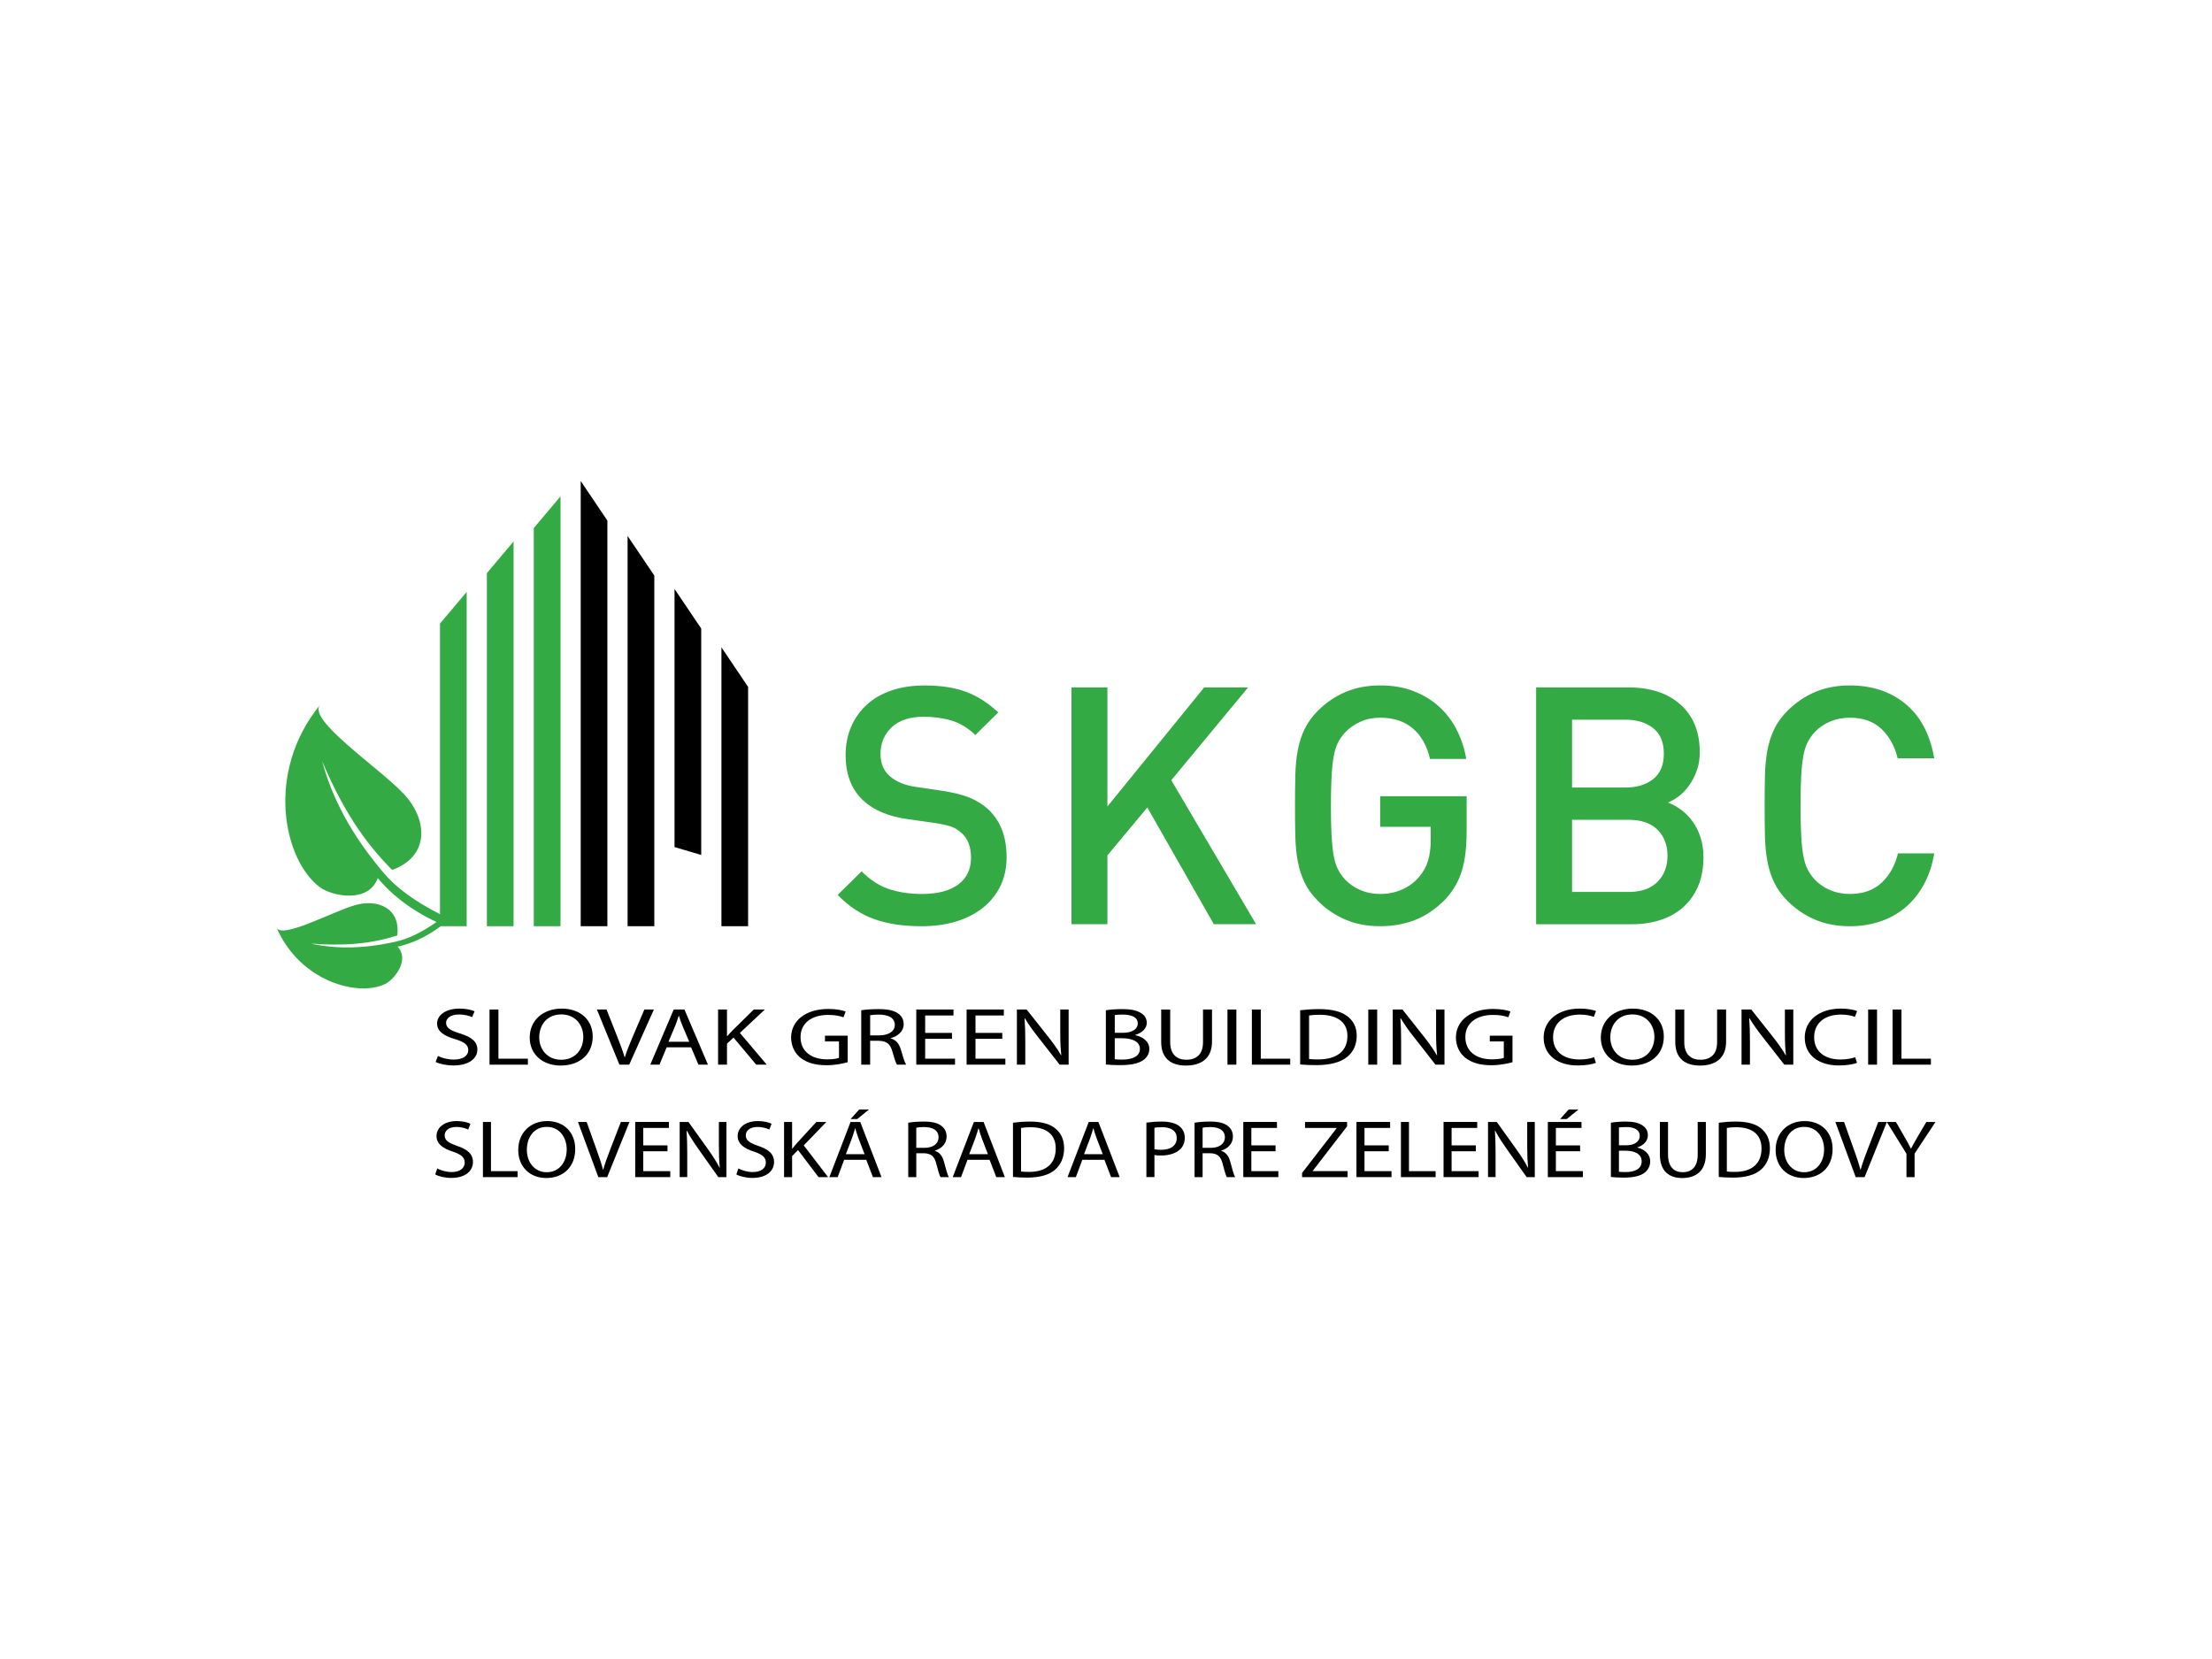 <?xml version="1.0" encoding="UTF-8"?>
<svg xmlns="http://www.w3.org/2000/svg" width="160" height="120" version="1.1" viewBox="0 0 160 120">
<g>
<polygon points="54.113 66.996 52.183 66.996 52.183 46.823 54.113 49.686 54.113 66.996" style="fill-rule: evenodd;"/>
<polygon points="48.79 61.27 50.721 61.843 50.721 45.464 48.79 42.6 48.79 61.27" style="fill-rule: evenodd;"/>
<polygon points="47.328 66.997 45.395 66.997 45.395 38.767 47.328 41.63 47.328 66.997" style="fill-rule: evenodd;"/>
<polygon points="42.004 66.996 43.933 66.996 43.933 37.654 42.004 34.791 42.004 66.996" style="fill-rule: evenodd;"/>
</g>
<g>
<polygon points="38.61 38.195 38.61 66.996 40.543 66.996 40.543 35.904 38.61 38.195" style="fill: #3a4; fill-rule: evenodd;"/>
<polygon points="35.218 66.996 37.148 66.996 37.148 39.165 35.218 41.456 35.218 66.996" style="fill: #3a4; fill-rule: evenodd;"/>
<path d="M31.825,66.123c-1.747-.894-3.135-1.841-4.202-3.137-.91-1.099-3.27-3.977-4.318-7.916,1.452,3.413,3.009,5.806,5.065,7.856,2.789-1.024,2.537-3.711.807-5.529-1.811-1.905-6.926-5.307-6.035-6.402-3.991,4.897-2.616,11.24.001,13.184.86.637,3.508,1.197,4.182-.665,1.494,1.791,3.305,2.732,4.249,3.179-1.023.713-1.981,1.213-3.036,1.439-.937.201-3.385.716-6.057.121,2.483.192,4.394.005,6.253-.586.254-1.982-1.426-2.665-3.047-2.196-1.697.489-5.311,2.486-5.687,1.615,1.681,3.899,5.889,5.046,7.86,4.087.647-.315,1.802-1.722.9-2.7,1.453-.318,2.533-1.044,3.12-1.478h1.877v-24.18l-1.931,2.291v21.016Z" style="fill: #3a4; fill-rule: evenodd;"/>
</g>
<g>
<path d="M72.812,61.981c0,.799-.153,1.508-.457,2.123-.305.617-.731,1.141-1.276,1.573-.546.432-1.195.759-1.949.984-.754.224-1.58.336-2.478.336-1.299,0-2.43-.168-3.393-.505-.962-.337-1.852-.923-2.67-1.757l1.732-1.708c.626.626,1.291,1.056,1.997,1.288.705.232,1.5.349,2.382.349,1.122,0,1.993-.229,2.61-.686.617-.456.926-1.102.926-1.936,0-.786-.225-1.379-.674-1.78-.224-.208-.465-.361-.721-.457-.257-.096-.642-.184-1.155-.265l-2.021-.288c-1.396-.193-2.479-.65-3.248-1.371-.834-.786-1.251-1.877-1.251-3.273,0-.737.132-1.415.397-2.032.264-.618.641-1.15,1.131-1.599.489-.449,1.087-.795,1.792-1.035.706-.241,1.507-.36,2.406-.36,1.155,0,2.145.152,2.971.457.826.305,1.607.802,2.346,1.492l-1.66,1.636c-.53-.513-1.103-.861-1.721-1.046-.617-.184-1.287-.276-2.009-.276-1.01,0-1.784.254-2.321.761-.538.509-.807,1.148-.807,1.922,0,.677.217,1.209.649,1.595.466.419,1.108.685,1.925.798l1.949.288c.802.128,1.444.292,1.925.491.482.2.906.461,1.275.78.93.832,1.395,2.001,1.395,3.505Z" style="fill: #3a4;"/>
<path d="M87.801,66.852l-4.812-8.445-2.887,3.465v4.98h-2.598v-17.13h2.598v8.613l7.001-8.613h3.176l-5.557,6.712,6.135,10.418h-3.055Z" style="fill: #3a4;"/>
<path d="M106.084,60.212c0,1.106-.117,2.038-.348,2.791-.233.754-.629,1.436-1.191,2.045-.673.69-1.399,1.187-2.177,1.492-.778.305-1.623.456-2.538.456s-1.744-.155-2.491-.468c-.746-.314-1.415-.766-2.009-1.36-.417-.418-.737-.858-.962-1.324-.225-.466-.389-.974-.494-1.527-.104-.554-.165-1.159-.18-1.817-.017-.657-.024-1.395-.024-2.213s.008-1.556.024-2.213c.015-.657.076-1.264.18-1.817.105-.553.269-1.061.494-1.527.225-.465.545-.906.962-1.323.594-.594,1.262-1.047,2.009-1.36.746-.313,1.576-.468,2.491-.468s1.728.139,2.441.421c.714.28,1.331.661,1.853,1.143.521.481.941,1.042,1.263,1.683.32.642.545,1.333.673,2.07h-2.622c-.224-.962-.642-1.699-1.251-2.214-.61-.513-1.395-.769-2.357-.769-.514,0-.987.095-1.42.288-.433.193-.802.449-1.107.771-.209.225-.382.468-.518.733-.137.265-.24.594-.312.987-.072.393-.125.878-.156,1.455-.033.577-.048,1.291-.048,2.141,0,.866.016,1.587.048,2.165.032.578.084,1.063.156,1.456.072.393.175.722.312.985.136.265.309.51.518.735.305.321.674.573,1.107.758.433.184.905.276,1.42.276.561,0,1.082-.104,1.564-.312.481-.209.89-.506,1.227-.89.321-.368.545-.77.674-1.203.128-.434.193-.931.193-1.492v-.962h-3.657v-2.213h6.255v2.621Z" style="fill: #3a4;"/>
<path d="M123.214,62.017c0,.786-.129,1.48-.385,2.082-.256.601-.614,1.106-1.071,1.515-.457.409-1.003.718-1.636.926-.634.209-1.327.313-2.08.313h-6.929v-17.13h6.665c1.603,0,2.866.418,3.789,1.252.922.834,1.383,1.981,1.383,3.44,0,.465-.068.895-.204,1.287-.136.393-.313.745-.53,1.058-.216.313-.462.577-.735.794-.271.217-.552.381-.84.493.336.128.657.305.961.529.305.225.578.502.819.831.24.329.433.709.577,1.143.145.434.217.921.217,1.467ZM120.351,54.511c0-.818-.256-1.432-.77-1.841-.513-.409-1.186-.613-2.019-.613h-3.85v4.908h3.85c.833,0,1.507-.205,2.019-.614.514-.408.77-1.022.77-1.839ZM120.616,61.895c0-.769-.241-1.395-.722-1.876-.482-.482-1.179-.722-2.092-.722h-4.091v5.221h4.091c.913,0,1.61-.245,2.092-.734.482-.489.722-1.119.722-1.889Z" style="fill: #3a4;"/>
<path d="M139.91,61.727c-.144.852-.397,1.605-.758,2.262-.361.658-.809,1.211-1.347,1.661-.538.448-1.147.785-1.829,1.01-.683.224-1.407.337-2.177.337-.913,0-1.743-.155-2.491-.468-.745-.314-1.414-.766-2.008-1.36-.418-.418-.738-.858-.962-1.324-.225-.466-.389-.974-.494-1.527-.104-.554-.165-1.159-.18-1.817-.016-.657-.023-1.395-.023-2.213s.007-1.556.023-2.213c.015-.657.077-1.264.18-1.817.105-.553.269-1.061.494-1.527.224-.465.544-.906.962-1.323.594-.594,1.263-1.047,2.008-1.36.747-.313,1.577-.468,2.491-.468,1.603,0,2.948.444,4.03,1.335,1.082.89,1.776,2.201,2.081,3.934h-2.647c-.208-.868-.597-1.573-1.168-2.118-.568-.546-1.333-.818-2.297-.818-.512,0-.986.092-1.42.276-.433.184-.802.437-1.106.758-.209.225-.381.47-.517.734-.137.264-.241.593-.313.986-.073.393-.124.878-.155,1.456-.033.577-.049,1.299-.049,2.165s.016,1.587.049,2.165c.032.578.083,1.063.155,1.456.073.393.176.722.313.985.136.265.308.51.517.735.304.321.674.573,1.106.758.434.184.907.276,1.42.276.963,0,1.732-.272,2.309-.818.577-.544.97-1.25,1.179-2.118h2.624Z" style="fill: #3a4;"/>
</g>
<g>
<path d="M31.674,76.382c.288.142.71.26,1.154.26.658,0,1.043-.278,1.043-.681,0-.373-.266-.586-.939-.793-.814-.231-1.317-.568-1.317-1.13,0-.621.643-1.083,1.612-1.083.51,0,.88.095,1.102.195l-.177.42c-.163-.071-.496-.189-.947-.189-.68,0-.939.325-.939.598,0,.373.303.556.991.769.843.26,1.272.586,1.272,1.172,0,.616-.57,1.148-1.746,1.148-.481,0-1.006-.113-1.272-.254l.163-.432Z"/>
<path d="M35.409,73.021h.644v3.557h2.13v.432h-2.774v-3.989Z"/>
<path d="M42.872,74.973c0,1.373-1.043,2.101-2.315,2.101-1.317,0-2.241-.817-2.241-2.024,0-1.266.984-2.095,2.315-2.095,1.361,0,2.241.834,2.241,2.018ZM39.004,75.039c0,.852.577,1.616,1.59,1.616,1.021,0,1.598-.752,1.598-1.657,0-.793-.518-1.622-1.59-1.622-1.065,0-1.598.787-1.598,1.663Z"/>
<path d="M44.803,77.009l-1.627-3.989h.695l.777,1.965c.215.538.399,1.024.533,1.491h.015c.141-.462.348-.965.57-1.485l.843-1.971h.688l-1.783,3.989h-.71Z"/>
<path d="M48.221,75.755l-.518,1.255h-.666l1.694-3.989h.777l1.701,3.989h-.688l-.533-1.255h-1.768ZM49.855,75.352l-.488-1.148c-.111-.26-.185-.497-.259-.728h-.015c-.074.237-.155.479-.252.722l-.488,1.154h1.501Z"/>
<path d="M51.941,73.021h.644v1.923h.022c.133-.154.266-.296.392-.426l1.524-1.497h.799l-1.805,1.693,1.945,2.296h-.762l-1.642-1.959-.473.438v1.521h-.644v-3.989Z"/>
<path d="M61.313,76.832c-.288.083-.858.219-1.531.219-.754,0-1.376-.154-1.864-.527-.429-.331-.695-.864-.695-1.485.007-1.189,1.028-2.059,2.7-2.059.577,0,1.028.101,1.243.183l-.155.42c-.266-.095-.599-.172-1.102-.172-1.213,0-2.004.604-2.004,1.604,0,1.012.762,1.61,1.923,1.61.422,0,.71-.047.858-.107v-1.19h-1.013v-.414h1.642v1.918Z"/>
<path d="M62.297,73.074c.325-.053.791-.083,1.235-.083.688,0,1.132.101,1.442.325.251.178.392.45.392.757,0,.527-.414.876-.939,1.018v.018c.385.107.614.391.732.805.163.556.281.941.385,1.095h-.666c-.081-.112-.192-.456-.333-.953-.148-.55-.414-.757-.999-.775h-.606v1.728h-.644v-3.935ZM62.941,74.891h.658c.688,0,1.124-.302,1.124-.757,0-.515-.466-.74-1.146-.746-.311,0-.533.024-.636.047v1.456Z"/>
<path d="M68.858,75.139h-1.938v1.438h2.16v.432h-2.803v-3.989h2.692v.432h-2.049v1.261h1.938v.426Z"/>
<path d="M72.498,75.139h-1.938v1.438h2.16v.432h-2.803v-3.989h2.692v.432h-2.049v1.261h1.938v.426Z"/>
<path d="M73.555,77.009v-3.989h.703l1.598,2.018c.37.468.658.888.895,1.296l.015-.006c-.059-.533-.074-1.018-.074-1.639v-1.669h.606v3.989h-.651l-1.583-2.024c-.348-.444-.681-.9-.932-1.332l-.022.006c.037.503.052.982.052,1.645v1.704h-.607Z"/>
<path d="M79.991,73.074c.281-.047.725-.083,1.176-.083.643,0,1.058.089,1.368.29.259.154.414.391.414.704,0,.385-.318.722-.843.876v.012c.473.095,1.028.408,1.028,1,0,.343-.17.604-.422.799-.348.254-.91.373-1.723.373-.444,0-.784-.024-.999-.047v-3.924ZM80.634,74.707h.584c.68,0,1.08-.284,1.08-.669,0-.467-.444-.651-1.095-.651-.296,0-.466.018-.569.036v1.284ZM80.634,76.619c.126.018.311.024.54.024.666,0,1.279-.195,1.279-.775,0-.544-.584-.769-1.287-.769h-.533v1.521Z"/>
<path d="M84.643,73.021v2.361c0,.894.496,1.272,1.161,1.272.74,0,1.213-.391,1.213-1.272v-2.361h.651v2.326c0,1.225-.806,1.728-1.886,1.728-1.021,0-1.79-.467-1.79-1.704v-2.349h.651Z"/>
<path d="M89.429,73.021v3.989h-.643v-3.989h.643Z"/>
<path d="M90.553,73.021h.643v3.557h2.13v.432h-2.774v-3.989Z"/>
<path d="M94.045,73.074c.392-.047.858-.083,1.368-.083.925,0,1.583.172,2.019.497.444.325.703.787.703,1.432,0,.651-.251,1.184-.717,1.55-.466.373-1.235.574-2.204.574-.459,0-.843-.018-1.169-.047v-3.924ZM94.688,76.601c.163.024.399.03.651.03,1.376,0,2.123-.615,2.123-1.692.008-.941-.658-1.539-2.019-1.539-.333,0-.584.024-.754.053v3.148Z"/>
<path d="M99.615,73.021v3.989h-.643v-3.989h.643Z"/>
<path d="M100.739,77.009v-3.989h.703l1.598,2.018c.37.468.658.888.895,1.296l.015-.006c-.059-.533-.074-1.018-.074-1.639v-1.669h.607v3.989h-.651l-1.583-2.024c-.348-.444-.68-.9-.932-1.332l-.022.006c.037.503.052.982.052,1.645v1.704h-.607Z"/>
<path d="M109.401,76.832c-.288.083-.858.219-1.531.219-.754,0-1.376-.154-1.864-.527-.429-.331-.695-.864-.695-1.485.007-1.189,1.028-2.059,2.7-2.059.577,0,1.028.101,1.243.183l-.155.42c-.266-.095-.599-.172-1.102-.172-1.213,0-2.004.604-2.004,1.604,0,1.012.762,1.61,1.923,1.61.422,0,.71-.047.858-.107v-1.19h-1.013v-.414h1.642v1.918Z"/>
<path d="M115.436,76.879c-.237.095-.71.189-1.316.189-1.405,0-2.463-.71-2.463-2.018,0-1.249,1.058-2.095,2.604-2.095.621,0,1.013.107,1.183.178l-.155.42c-.244-.095-.592-.166-1.006-.166-1.169,0-1.945.598-1.945,1.645,0,.976.703,1.604,1.916,1.604.392,0,.791-.065,1.05-.166l.133.408Z"/>
<path d="M120.348,74.973c0,1.373-1.043,2.101-2.315,2.101-1.317,0-2.241-.817-2.241-2.024,0-1.266.984-2.095,2.315-2.095,1.361,0,2.241.834,2.241,2.018ZM116.479,75.039c0,.852.577,1.616,1.59,1.616,1.021,0,1.598-.752,1.598-1.657,0-.793-.518-1.622-1.59-1.622-1.065,0-1.598.787-1.598,1.663Z"/>
<path d="M121.828,73.021v2.361c0,.894.496,1.272,1.161,1.272.74,0,1.213-.391,1.213-1.272v-2.361h.651v2.326c0,1.225-.806,1.728-1.886,1.728-1.021,0-1.79-.467-1.79-1.704v-2.349h.651Z"/>
<path d="M125.97,77.009v-3.989h.703l1.598,2.018c.37.468.658.888.895,1.296l.015-.006c-.059-.533-.074-1.018-.074-1.639v-1.669h.607v3.989h-.651l-1.583-2.024c-.348-.444-.68-.9-.932-1.332l-.022.006c.037.503.052.982.052,1.645v1.704h-.607Z"/>
<path d="M134.321,76.879c-.237.095-.71.189-1.316.189-1.405,0-2.463-.71-2.463-2.018,0-1.249,1.058-2.095,2.604-2.095.621,0,1.013.107,1.183.178l-.155.42c-.244-.095-.592-.166-1.006-.166-1.169,0-1.945.598-1.945,1.645,0,.976.703,1.604,1.916,1.604.392,0,.791-.065,1.05-.166l.133.408Z"/>
<path d="M135.771,73.021v3.989h-.643v-3.989h.643Z"/>
<path d="M136.895,73.021h.643v3.557h2.13v.432h-2.774v-3.989Z"/>
</g>
<g>
<path d="M31.628,84.517c.261.142.642.26,1.043.26.595,0,.943-.278.943-.681,0-.373-.241-.586-.849-.793-.736-.231-1.191-.568-1.191-1.13,0-.621.582-1.083,1.458-1.083.461,0,.796.095.997.195l-.161.42c-.147-.071-.448-.189-.856-.189-.615,0-.849.325-.849.598,0,.373.274.556.896.769.763.26,1.15.586,1.15,1.172,0,.616-.515,1.148-1.579,1.148-.435,0-.91-.113-1.15-.254l.147-.432Z"/>
<path d="M34.932,81.156h.582v3.557h1.926v.432h-2.508v-3.989Z"/>
<path d="M41.607,83.108c0,1.373-.943,2.101-2.094,2.101-1.191,0-2.027-.817-2.027-2.024,0-1.266.89-2.095,2.094-2.095,1.231,0,2.027.834,2.027,2.018ZM38.109,83.174c0,.852.522,1.616,1.438,1.616.923,0,1.445-.752,1.445-1.657,0-.793-.468-1.622-1.438-1.622-.963,0-1.445.787-1.445,1.663Z"/>
<path d="M43.278,85.144l-1.472-3.989h.629l.702,1.965c.194.538.361,1.024.482,1.491h.013c.127-.462.314-.965.515-1.485l.762-1.971h.622l-1.612,3.989h-.642Z"/>
<path d="M48.281,83.274h-1.752v1.438h1.953v.432h-2.535v-3.989h2.435v.432h-1.853v1.261h1.752v.426Z"/>
<path d="M49.163,85.144v-3.989h.635l1.445,2.018c.334.468.595.888.809,1.296l.013-.006c-.054-.533-.067-1.018-.067-1.639v-1.669h.548v3.989h-.589l-1.431-2.024c-.314-.444-.615-.9-.843-1.332l-.02.006c.033.503.047.982.047,1.645v1.704h-.548Z"/>
<path d="M53.41,84.517c.261.142.642.26,1.043.26.595,0,.943-.278.943-.681,0-.373-.241-.586-.849-.793-.736-.231-1.191-.568-1.191-1.13,0-.621.582-1.083,1.458-1.083.461,0,.796.095.997.195l-.161.42c-.147-.071-.448-.189-.856-.189-.615,0-.849.325-.849.598,0,.373.274.556.896.769.763.26,1.15.586,1.15,1.172,0,.616-.515,1.148-1.579,1.148-.435,0-.91-.113-1.15-.254l.147-.432Z"/>
<path d="M56.713,81.156h.582v1.923h.02c.12-.154.241-.296.355-.426l1.378-1.497h.722l-1.632,1.693,1.759,2.296h-.689l-1.485-1.959-.428.438v1.521h-.582v-3.989Z"/>
<path d="M61.06,83.89l-.468,1.255h-.602l1.532-3.989h.702l1.538,3.989h-.622l-.482-1.255h-1.599ZM62.539,83.487l-.441-1.148c-.1-.26-.167-.497-.234-.728h-.013c-.067.237-.14.479-.227.722l-.441,1.154h1.358ZM62.86,80.25l-.849.692h-.482l.622-.692h.709Z"/>
<path d="M65.695,81.209c.294-.053.716-.083,1.117-.083.622,0,1.023.101,1.304.325.227.178.355.45.355.757,0,.527-.375.876-.849,1.018v.018c.348.107.555.391.662.805.147.556.254.941.348,1.095h-.602c-.074-.112-.174-.456-.301-.953-.134-.55-.375-.757-.903-.775h-.548v1.728h-.582v-3.935ZM66.277,83.026h.595c.622,0,1.017-.302,1.017-.757,0-.515-.421-.74-1.037-.746-.281,0-.482.024-.575.047v1.456Z"/>
<path d="M69.982,83.89l-.468,1.255h-.602l1.532-3.989h.702l1.538,3.989h-.622l-.482-1.255h-1.599ZM71.46,83.487l-.441-1.148c-.1-.26-.167-.497-.234-.728h-.013c-.067.237-.14.479-.227.722l-.441,1.154h1.358Z"/>
<path d="M73.272,81.209c.354-.047.776-.083,1.237-.083.836,0,1.431.172,1.826.497.401.325.635.787.635,1.432,0,.651-.227,1.184-.649,1.55-.421.373-1.117.574-1.993.574-.415,0-.763-.018-1.057-.047v-3.924ZM73.854,84.736c.147.024.361.03.589.03,1.244,0,1.92-.615,1.92-1.692.007-.941-.595-1.539-1.826-1.539-.301,0-.528.024-.682.053v3.148Z"/>
<path d="M78.288,83.89l-.468,1.255h-.602l1.532-3.989h.702l1.538,3.989h-.622l-.482-1.255h-1.599ZM79.766,83.487l-.441-1.148c-.1-.26-.167-.497-.234-.728h-.013c-.067.237-.14.479-.227.722l-.441,1.154h1.358Z"/>
<path d="M82.922,81.203c.281-.041.649-.077,1.117-.077.575,0,.997.118,1.264.331.247.189.395.479.395.834,0,.361-.12.645-.348.852-.308.29-.809.438-1.378.438-.174,0-.334-.006-.468-.036v1.598h-.582v-3.941ZM83.504,83.126c.127.03.288.041.482.041.702,0,1.13-.302,1.13-.852,0-.527-.421-.781-1.064-.781-.254,0-.448.018-.548.041v1.551Z"/>
<path d="M86.406,81.209c.294-.053.716-.083,1.117-.083.622,0,1.023.101,1.304.325.227.178.354.45.354.757,0,.527-.375.876-.849,1.018v.018c.348.107.555.391.662.805.147.556.254.941.348,1.095h-.602c-.074-.112-.174-.456-.301-.953-.134-.55-.374-.757-.903-.775h-.548v1.728h-.582v-3.935ZM86.988,83.026h.595c.622,0,1.017-.302,1.017-.757,0-.515-.421-.74-1.037-.746-.281,0-.482.024-.575.047v1.456Z"/>
<path d="M92.265,83.274h-1.752v1.438h1.953v.432h-2.535v-3.989h2.435v.432h-1.853v1.261h1.752v.426Z"/>
<path d="M94.183,84.842l2.502-3.237v-.018h-2.288v-.432h3.043v.314l-2.488,3.225v.018h2.522v.432h-3.291v-.302Z"/>
<path d="M100.45,83.274h-1.752v1.438h1.953v.432h-2.535v-3.989h2.435v.432h-1.853v1.261h1.752v.426Z"/>
<path d="M101.333,81.156h.582v3.557h1.926v.432h-2.508v-3.989Z"/>
<path d="M106.75,83.274h-1.752v1.438h1.953v.432h-2.535v-3.989h2.435v.432h-1.853v1.261h1.752v.426Z"/>
<path d="M107.632,85.144v-3.989h.635l1.445,2.018c.334.468.595.888.809,1.296l.013-.006c-.053-.533-.067-1.018-.067-1.639v-1.669h.548v3.989h-.589l-1.431-2.024c-.314-.444-.615-.9-.843-1.332l-.02.006c.033.503.047.982.047,1.645v1.704h-.548Z"/>
<path d="M114.293,83.274h-1.752v1.438h1.953v.432h-2.535v-3.989h2.435v.432h-1.853v1.261h1.752v.426ZM114.179,80.25l-.849.692h-.482l.622-.692h.709Z"/>
<path d="M116.52,81.209c.254-.047.655-.083,1.064-.083.582,0,.956.089,1.237.29.234.154.374.391.374.704,0,.385-.288.722-.763.876v.012c.428.095.93.408.93,1,0,.343-.154.604-.381.799-.314.254-.823.373-1.558.373-.401,0-.709-.024-.903-.047v-3.924ZM117.102,82.842h.528c.615,0,.977-.284.977-.669,0-.467-.401-.651-.99-.651-.268,0-.421.018-.515.036v1.284ZM117.102,84.754c.114.018.281.024.488.024.602,0,1.157-.195,1.157-.775,0-.544-.528-.769-1.164-.769h-.482v1.521Z"/>
<path d="M120.653,81.156v2.361c0,.894.448,1.272,1.05,1.272.669,0,1.097-.391,1.097-1.272v-2.361h.589v2.326c0,1.225-.729,1.728-1.705,1.728-.923,0-1.619-.467-1.619-1.704v-2.349h.589Z"/>
<path d="M124.324,81.209c.354-.047.776-.083,1.237-.083.836,0,1.431.172,1.826.497.401.325.635.787.635,1.432,0,.651-.227,1.184-.649,1.55-.421.373-1.117.574-1.993.574-.415,0-.762-.018-1.057-.047v-3.924ZM124.906,84.736c.147.024.361.03.589.03,1.244,0,1.92-.615,1.92-1.692.007-.941-.595-1.539-1.826-1.539-.301,0-.528.024-.682.053v3.148Z"/>
<path d="M132.557,83.108c0,1.373-.943,2.101-2.094,2.101-1.191,0-2.027-.817-2.027-2.024,0-1.266.89-2.095,2.094-2.095,1.231,0,2.027.834,2.027,2.018ZM129.059,83.174c0,.852.522,1.616,1.438,1.616.923,0,1.445-.752,1.445-1.657,0-.793-.468-1.622-1.438-1.622-.963,0-1.445.787-1.445,1.663Z"/>
<path d="M134.228,85.144l-1.471-3.989h.629l.702,1.965c.194.538.361,1.024.482,1.491h.013c.127-.462.314-.965.515-1.485l.763-1.971h.622l-1.612,3.989h-.642Z"/>
<path d="M137.9,85.144v-1.692l-1.425-2.296h.662l.635,1.101c.174.302.308.544.448.823h.013c.127-.26.281-.521.455-.823l.649-1.101h.662l-1.512,2.29v1.698h-.589Z"/>
</g>
</svg>